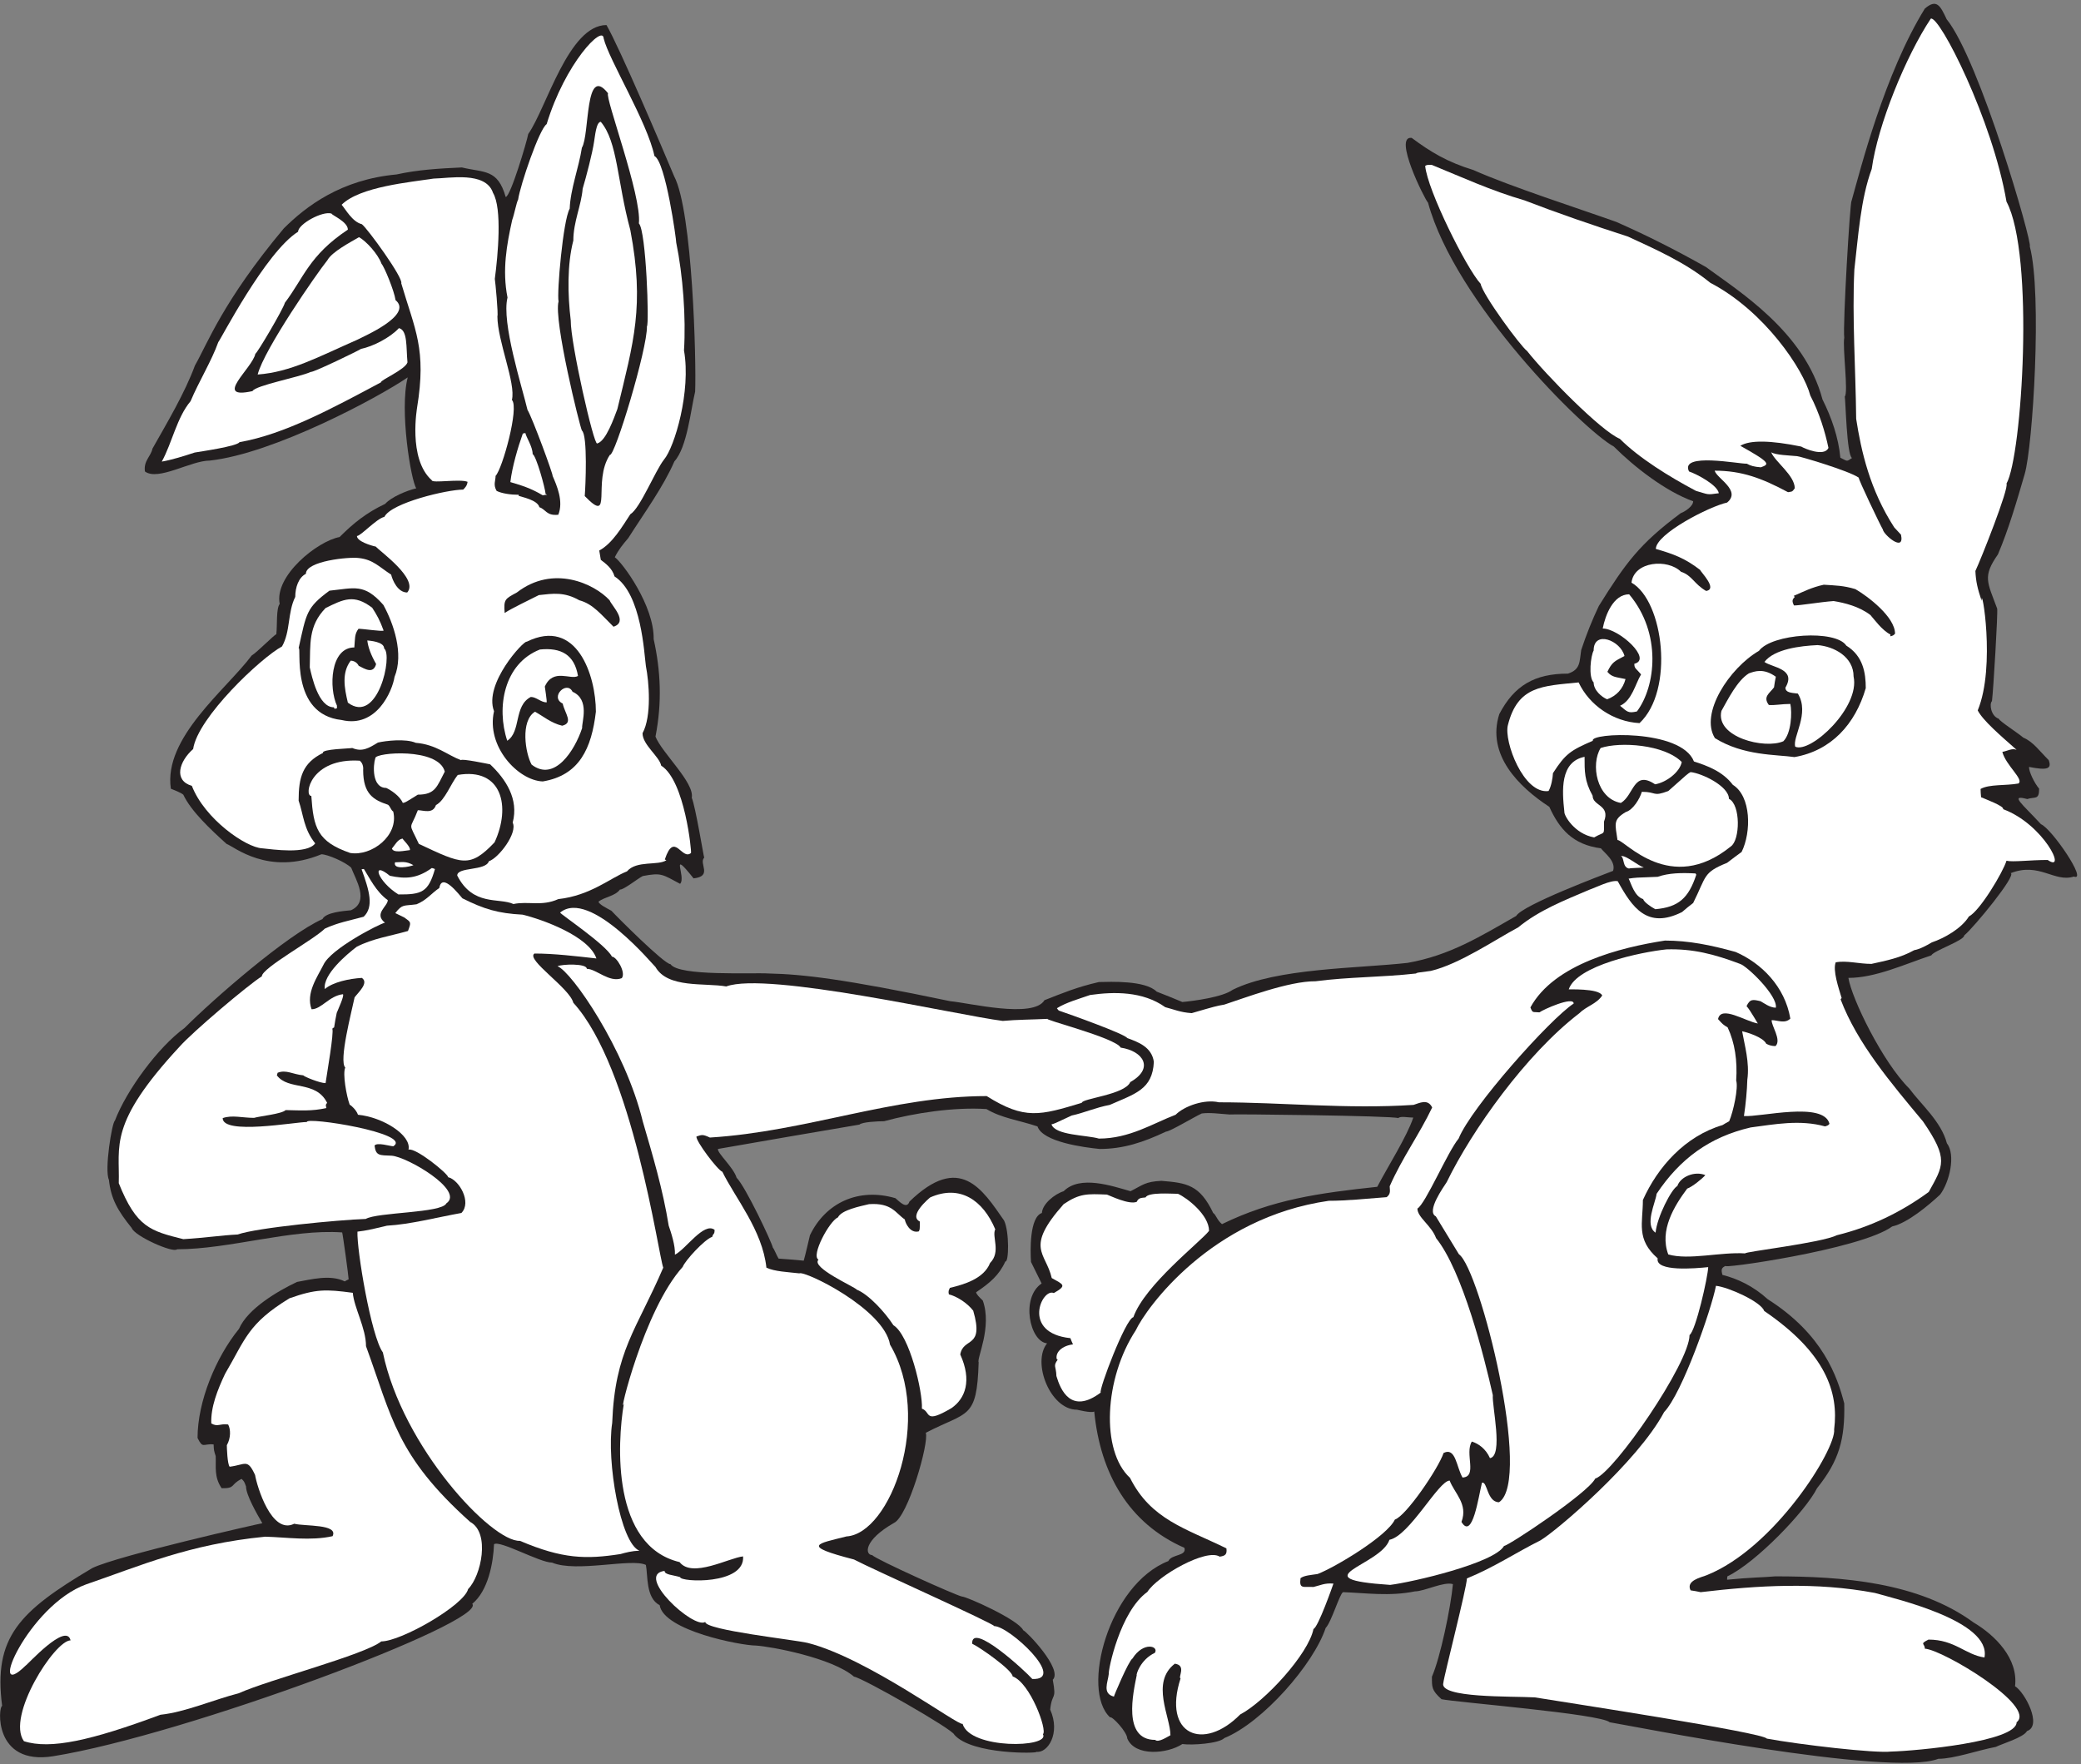 <?xml version="1.0" encoding="UTF-8" standalone="no"?>
<svg
   xmlns:dc="http://purl.org/dc/elements/1.1/"
   xmlns:cc="http://creativecommons.org/ns#"
   xmlns:rdf="http://www.w3.org/1999/02/22-rdf-syntax-ns#"
   xmlns:svg="http://www.w3.org/2000/svg"
   xmlns="http://www.w3.org/2000/svg"
   viewBox="0 0 770.667 653.333"
   height="653.333"
   width="770.667"
   xml:space="preserve"
   id="svg2"
   version="1.1"><rect x="0" y="0" width="770.667" height="653.333" fill="#808080" stroke="none"/><defs
     id="defs6" /><g
     transform="matrix(1.333,0,0,-1.333,0,653.333)"
     id="g10"><g
       transform="scale(0.1)"
       id="g12"><path
         id="path14"
         style="fill:#231f20;fill-opacity:1;fill-rule:nonzero;stroke:none"
         d="m 4472.12,116.797 c -25.73,23.574 -427.49,55.469 -467.28,64.082 -28.08,25.207 -26.64,33.84 -26.64,62.637 22.78,51.113 52.22,191.433 58.32,257.043 -25.2,7.918 -79.2,-20.161 -105.84,-20.161 -69.84,-14.402 -136.8,-4.312 -199.44,-2.156 -9.36,-4.324 -32.4,-83.523 -48.24,-99.363 -33.74,-101.211 -175.3,-262.727 -281.52,-305.996 -15.43,-15.441 -90.43,-20.305 -116.64,-16.566 -41.77,-27.363 -131.46,-35.613 -153.06,15.5 -0.3,17.801 -42.35,62.891 -47.82,58.664 -81.69,75.536 -4.04,369.317 162,434.161 9.07,19.644 51.42,13.027 44.64,36.714 -155.11,68.098 -233.71,206.528 -250.56,378.723 -8.65,-5.039 -46.8,5.039 -48.24,5.039 -73.87,-0.051 -125.63,131.553 -82.8,184.323 -48.28,4.91 -73.81,126.76 -15.12,166.32 -10.08,20.16 -20.16,40.33 -29.52,59.76 -2.16,30.24 -4.32,124.56 30.24,136.08 1.44,25.2 35.28,52.56 60.48,60.48 45.6,45.59 134.74,14.42 185.76,0 33.12,16.56 40.32,26.64 85.68,28.8 70.56,-5.76 106.55,-10.8 144,-89.28 7.92,-5.04 10.8,-20.16 24.48,-30.96 140.56,68.47 268.61,86.24 431.28,103.68 28.93,55.48 82.46,139.38 100.08,192.24 -15.12,0 -35.27,5.04 -41.76,-1.44 -14.07,6.73 -465.89,11.7 -468.72,10.08 -29.52,2.16 -54.72,5.76 -77.04,2.87 -19.44,-8.63 -88.56,-50.39 -99.36,-50.39 -62.64,-29.52 -118.09,-48.24 -184.32,-48.24 -43.92,4.32 -158.4,19.44 -172.8,62.64 -51.84,17.28 -100.08,23.04 -141.84,48.24 -90,5.77 -200.16,-10.8 -284.4,-33.84 -18,0 -61.2,-2.16 -68.4,-9.36 -131.04,-22.32 -262.08,-44.64 -393.12,-67.68 -2.16,-11.52 43.2,-51.12 51.84,-79.92 25.04,-25.04 97.51,-178.84 100.8,-194.4 3.6,-3.6 10.08,-20.88 15.84,-30.24 23.04,-1.44 46.08,-3.6 69.84,-5.76 6.27,21.94 11.46,47.27 17.28,70.56 43.2,90 134.64,133.2 237.6,102.96 10.27,-8.69 31.38,-31.87 38.88,-9.36 139.94,135.66 202.41,34.26 262.8,-52.56 15.04,-31.18 13.43,-117.04 3.6,-113.76 -17.1,-37.96 -42.98,-59.88 -81.36,-85.68 2.16,-7.2 7.92,-12.24 18.72,-23.04 26.43,-74.01 -17.51,-161.38 -11.52,-171.36 -4.89,-160.376 -30.25,-135.278 -146.88,-195.845 9.64,-27.512 -49.47,-233.008 -88.56,-250.555 -84.87,-48.488 -80.57,-88.566 -60.48,-89.281 11.12,-12.281 232.73,-112.097 249.84,-115.203 12.24,0 155.74,-63.652 169.92,-93.594 7.93,-1.836 111.24,-108.371 82.08,-137.519 11.02,-60.598 -1.93,-32.754 -7.2,-82.805 29.56,-66.48 -7.29,-121.551 -38.16,-117.359 7.9,-4.465 -179.56,-8.703 -228.24,47.516 -2.31,14.113 -255.71,158.442 -278.64,161.282 -61.1,52.363 -229.87,83.718 -272.88,86.406 -40.26,0 -255.71,41.008 -267.12,112.312 -38.88,19.446 -32.4,83.528 -38.16,111.606 -39.05,19.519 -193.48,-21.938 -260.64,6.48 -34.29,0 -144.94,62.793 -161.28,51.118 C 1370.38,558.809 1356,481.809 1312.04,445.84 1355.02,396.523 516.273,81.731 147.797,22.48 -19.043,-4.285 -4.688,161.145 5.961,162.156 -18.922,352.813 53.164,424.824 256.52,545.195 c 71.492,34.856 467.867,124.192 472.32,124.563 -15.117,25.926 -45.36,78.484 -45.36,102.246 -5.042,13.68 -5.042,13.68 -12.242,20.879 -32.398,-15.84 -15.84,-26.645 -55.437,-25.918 -21.602,31.68 -15.121,59.754 -16.563,89.273 -5.039,15.84 -5.039,15.84 -5.758,32.407 -29.519,2.878 -29.519,-12.961 -44.64,17.996 0,101.449 50.933,224.309 115.199,303.119 24.106,56.25 108.758,105.6 161.281,130.32 37.438,6.48 92.16,21.6 132.477,1.44 3.605,2.16 7.203,4.32 10.801,5.75 0.203,6.24 -16.563,128.17 -17.996,130.33 -142.34,10.03 -312.914,-46.8 -458.645,-46.8 -10.43,-11.54 -118.008,36.47 -125.996,59.04 -38.883,48.23 -57.602,80.64 -63.363,133.92 -12.957,26.64 8.64,159.85 16.562,164.16 32.184,84.49 119.809,204.17 193.684,257.76 81.902,81.91 285.535,259.07 383.035,302.39 9.359,18.73 57.601,22.33 79.199,24.49 52.562,23.76 12.965,85.68 0.723,118.08 -15.84,15.84 -66.238,37.44 -82.805,37.44 -148.129,-61.16 -243,21.84 -263.519,28.8 -43.914,39.6 -98.637,90.72 -120.239,136.8 -7.843,6.27 -24.008,12.16 -34.558,16.56 -21.063,141.43 153.351,275.03 224.64,370.08 14.868,8.75 61.633,56.79 68.399,59.04 2.883,26.64 -0.715,71.28 9.359,84.24 -15.637,78.2 105.223,174.51 166.32,185.76 38.883,38.88 74.882,67.68 126.722,92.16 16.56,18.72 59.04,36.72 86.4,43.2 -14.63,21.33 -47.16,217.07 -23.76,308.16 -83.08,-56.72 -372.076,-211.58 -550.08,-231.12 -52.559,0 -143.282,-57.6 -180,-30.24 -4.321,29.52 16.558,41.76 20.879,63.36 41.043,72.72 90,154.8 118.082,231.12 34.648,60.32 77.351,178.11 246.957,380.88 61.226,60.82 158.406,135.6 313.202,149.76 58.32,12.96 118.08,16.56 181.44,19.44 62.64,-15.12 99.36,-3.6 121.68,-82.08 13.68,1.44 59.04,154.8 62.64,174.96 50.4,71.41 111.8,302.7 217.36,302.7 36.09,-62.03 155.03,-341.43 188,-420.06 51.36,-97.59 61.87,-516.55 58.32,-598.32 -12.3,-51.09 -22.16,-154.7 -57.6,-193.68 -30.96,-71.28 -82.8,-141.84 -128.16,-213.12 -15.84,-18.72 -26.64,-31.68 -37.44,-53.28 21.24,-14.59 109.72,-135.02 108,-227.52 19.44,-87.84 23.76,-174.96 5.04,-270.72 18.35,-45.89 108.76,-127.82 100.8,-169.92 10.23,-23.62 33.44,-165.76 34.56,-166.32 -15.84,-15.84 24.48,-51.84 -29.52,-57.6 -68.79,86.28 -19.37,3.45 -37.44,-15.12 -48.96,25.92 -51.12,31.68 -103.68,21.6 -12.24,-5.76 -54.72,-39.6 -63.36,-37.44 -13.68,-18.72 -42.48,-20.16 -59.76,-33.84 2.16,-7.92 23.04,-18 36,-25.19 14.1,-15.52 146.7,-148.33 164.16,-148.33 22.92,-34.38 227.45,-22.85 273.6,-25.92 93.75,-2.09 207.42,-14.95 504,-77.04 50.4,-4.32 230.4,-48.96 261.36,2.87 51.84,20.17 88.56,36.01 151.2,50.42 32.4,0.71 128.88,5.03 160.55,-26.65 23.77,-9.36 47.54,-18.71 71.29,-28.8 32.39,2.88 112.32,13.68 139.68,33.84 122.63,60.87 349.41,59.36 486,74.87 117.25,20.46 202.48,73.64 301.68,130.33 18.72,30.96 239.76,113.76 269.28,125.28 8.64,26.64 -23.04,48.96 -33.84,62.64 -77.76,10.08 -115.2,53.28 -143.28,115.2 -84.88,55.5 -175.11,144.79 -138.96,257.76 41.46,79.15 97.88,112.32 190.8,112.32 35.28,11.52 31.68,33.12 36.72,65.52 15.12,45.36 30.24,82.8 48.96,122.4 74.5,119.2 112.42,172.1 227.52,257.76 13.24,4.96 34.56,19.81 34.56,33.12 -76.32,27.35 -163.73,95.33 -220.32,151.92 -84.78,46.11 -441.25,401.61 -516.24,677.52 -9.31,9.31 -97.82,187.05 -45.36,180 53.28,-39.6 98.64,-66.96 171.36,-89.28 102.04,-45.56 293.22,-107.09 396.72,-144 84.96,-37.44 163.43,-77.04 249.12,-125.28 90.05,-66.32 274.56,-180.1 324,-367.92 25.35,-50.7 44.44,-105.61 49.68,-162 20.88,-10.08 16.56,-11.52 32.4,-0.72 -14.86,7.43 -17.88,162.75 -20.16,170.64 10.39,10.39 -6.45,135.38 -1.44,163.44 -4.43,34.13 16.14,378.72 20.16,379.44 24.85,87.98 91.35,352.9 203.76,534.96 32.4,27.36 42.48,9.36 60.49,-29.52 92.16,-114.03 239.01,-623 231.11,-631.44 34.78,-131.41 8.45,-555.88 -14.4,-632.88 -20.99,-71.98 -44.81,-153.99 -74.16,-222.48 -43.2,-61.92 -29.52,-76.32 -2.16,-150.48 2.46,-8.54 -10.6,-228.09 -14.4,-257.04 -7.92,-7.92 -2.88,-41.76 18.72,-48.96 3.6,-7.92 50.4,-37.44 68.4,-52.56 27.37,-11.52 44.64,-36.72 70.56,-62.64 8.65,-23.68 -2.68,-29.04 -54.72,-18.72 -0.72,-12.96 15.12,-45.36 28.08,-60.48 0,-32.4 -11.52,-21.6 -33.12,-28.8 -50.3,13.6 -13.9,-13.24 38.16,-69.84 29.88,-12.08 131.03,-160.58 91.44,-145.44 -54.19,-17.34 -96.1,40.82 -175.68,9.36 18.45,-4.1 -102.96,-151.93 -128.88,-172.81 0,-14.39 -84.96,-42.46 -91.44,-55.44 -75.6,-25.19 -155.52,-62.63 -230.39,-62.63 9.51,-58.53 95.22,-234.19 169.19,-307.44 32.4,-43.92 88.56,-91.44 104.4,-151.92 25.2,-32.4 7.2,-108.01 -18.72,-142.57 -31.68,-29.51 -90.71,-79.19 -133.19,-88.55 -87.75,-64.73 -495.03,-121.39 -460.8,-108.72 -13.69,-5.76 -15.13,-10.08 -10.81,-25.92 41.04,-10.08 85.68,-30.96 126,-67.68 153.74,-97.6 193.11,-214.99 212.4,-289.44 2.02,-99.06 -13.53,-157.869 -75.59,-235.435 C 5016.5,703.711 4877.98,559.57 4799,522.156 c -0.72,-2.879 -0.72,-5.761 -0.72,-9.351 64.79,6.472 102.24,6.472 133.92,9.351 184.51,0 397.56,-15.855 550.8,-128.152 60.4,-35.789 124.57,-100.496 115.2,-177.129 26.94,-16.16 76.76,-110.012 33.12,-124.551 -8.82,-17.656 -70.46,-35.664 -86.4,-43.926 C 5495.25,39.043 5429,15.281 5385.08,15.281 5250.44,-36.609 4524.21,108.586 4472.12,116.797 v 0" /><path
         id="path16"
         style="fill:#ffffff;fill-opacity:1;fill-rule:nonzero;stroke:none"
         d="m 5254.04,35.438 c -44.83,-5.211 -252.93,18.977 -345.6,36 -8.25,16.512 -559.18,100.535 -644.4,114.481 -64.8,3.723 -267.36,-2.512 -254.16,40.32 1.81,19.075 64.87,263.617 65.52,290.157 74.77,30.468 135.14,71.171 204.48,105.839 44.15,26.106 269.91,217.934 343.44,356.411 49.99,51.405 131.17,284.365 144,350.635 33.68,-3.36 125.39,-44.26 133.92,-69.84 171.58,-117.01 207.42,-226.34 194.4,-329.042 6.1,-53.796 -165.34,-330.23 -354.96,-405.359 -14.4,-5.762 -57.61,-14.394 -43.92,-41.758 9.37,-1.445 18.72,-2.883 28.08,-5.039 159.12,18.723 320.41,28.801 483.84,-2.156 57.3,-16.516 324.31,-77.949 304.56,-179.289 -52.97,7.566 -82.2,49.687 -155.53,49.687 -25.78,-12.89 -10.07,-10.39 -10.07,-25.207 49.96,-3.047 312.07,-159.968 254.88,-204.48 0,-53.859 -277.92,-79.5 -348.48,-81.359 v 0" /><path
         id="path18"
         style="fill:#ffffff;fill-opacity:1;fill-rule:nonzero;stroke:none"
         d="M 66.441,64.238 C 16.895,132.988 151.992,344.316 196.039,344.316 183.965,396.688 73.391,273.523 71.481,274.48 -40.359,164.797 78.691,441.75 239.238,499.844 c 149.27,51.015 284.805,111.672 497.52,132.48 58.32,-1.445 126.722,-12.246 187.203,1.438 17.117,34.246 -76.988,27.008 -106.559,34.558 -63.363,-31.679 -103.679,105.118 -108.718,135.364 -21.465,46.504 -26.25,28.574 -70.563,23.035 -6.48,6.484 -7.922,53.281 -7.922,59.765 11.52,20.157 10.801,44.641 3.602,57.598 -24.985,2.883 -28.348,-7.664 -46.797,2.883 -1.777,45.586 17.387,93.365 38.156,137.515 56.539,96.04 62.832,139.26 179.278,210.24 74.003,26 100.585,25.14 175.683,15.12 3.602,-41.77 36.719,-97.91 36.719,-148.32 72.24,-197.672 84.04,-304.02 289.44,-488.161 56.24,-30.285 30.5,-150.214 -5.76,-186.484 -11.32,-45.293 -186.2,-145.437 -241.2,-145.437 -46.55,-37.305 -311.3,-106.047 -396,-143.997 C 591.316,178.723 514.281,144.883 445.879,137.676 254.07,66.406 140.23,40.535 66.441,64.238 v 0" /><path
         id="path20"
         style="fill:#ffffff;fill-opacity:1;fill-rule:nonzero;stroke:none"
         d="m 2674.28,112.48 c -10.34,-7.312 -263.8,182.317 -429.84,224.637 -34.78,8.696 -285.12,35.656 -285.12,58.321 -32.95,-20.75 -196.83,131.691 -113.04,141.835 0,-10.933 23.75,-11.16 43.2,-17.273 0,-14.141 181.01,-22.324 174.96,57.598 -38.81,-3.875 -141.76,-61.297 -176.4,-15.84 -188.53,44.941 -173.65,328.613 -154.8,440.642 -16.65,-46.013 54.4,258.76 163.44,379.44 6.48,17.28 60.48,76.32 82.08,83.52 2.81,11.25 6.48,4.93 6.48,19.44 -29.67,22.6 -79.81,-53.95 -110.16,-69.12 1.44,25.2 -10.8,61.92 -17.28,80.64 -16.21,100.87 -44.57,195.4 -72,289.44 -48.91,201.46 -197.74,416.32 -236.88,431.28 12.3,5.92 81.36,8.36 81.36,-7.2 25.92,0 62.64,-39.59 97.2,-25.92 12.22,15.88 -14.51,59.76 -27.36,59.76 -16.74,33.47 -144,118.54 -144,122.41 83.19,68.26 263.52,-151.93 264.96,-151.21 34.24,-59.94 136.88,-43.43 196.56,-54 113.49,42.34 643.97,-80.23 768.24,-95.76 38.16,3.6 81.36,3.6 126,5.76 -24.46,0.78 187.88,-52.59 201.6,-79.92 62.65,-9.36 94.32,-57.6 26.64,-95.76 -15.12,-35.2 -134.64,-45.48 -134.64,-57.6 -115.95,-34.96 -158.51,-47.74 -264.24,18.72 -261.2,0 -500.86,-98.54 -768.96,-115.19 -20.16,9.35 -22.32,7.91 -37.44,2.87 -2.1,-12.61 59.01,-93.59 72,-97.91 35.64,-72.79 111.33,-162.44 122.4,-266.41 22.32,-10.8 60.48,-12.24 91.44,-15.84 14.44,8.5 235.64,-98.66 252,-198 120.29,-204.348 1.55,-525.039 -120.96,-532.805 -81.04,-20.633 -129.11,-25.359 20.88,-64.082 47.34,-25.242 389.52,-178.277 389.52,-185.035 41.85,0 203.36,-150.918 105.84,-146.875 -18.49,21.25 -170.06,160.957 -167.04,97.918 21.44,-9.746 112.32,-73.731 112.32,-90.723 48.66,-17.383 97.28,-150.222 84.24,-160.554 21.55,-38.07 -202.34,-42.832 -223.2,28.796 v 0" /><path
         id="path22"
         style="fill:#ffffff;fill-opacity:1;fill-rule:nonzero;stroke:none"
         d="m 3209.24,67.844 c -91.21,0 -60.86,131.289 -51.13,180 -2.28,-0.227 9.16,42.383 50.41,61.914 11.69,18.687 -31.84,32.273 -62.26,-15.84 -10.94,-6.73 -52.94,-106.555 -51.5,-105.844 -33.14,8.403 -16.78,39.731 -14.4,62.649 -1.9,10.703 31.05,173.379 107.28,228.23 28.73,45.141 164.44,121.801 200.88,97.922 15.84,2.168 20.88,6.484 18.71,23.047 -113.07,55.332 -209.85,79.891 -267.83,195.84 -81.71,75.254 -71.63,276.168 15.85,409.678 29.32,62.67 209.3,313.15 536.39,360 49.68,0 104.4,5.76 160.56,10.08 12.96,9.36 8.64,20.16 8.64,30.24 35.08,79.73 81.6,142.6 118.08,218.88 -12.24,25.2 -35.28,12.24 -51.84,7.2 -184.31,-12.24 -364.31,7.2 -540.72,7.2 -39.6,9.36 -95.76,-10.08 -120.23,-34.56 -63.22,-24.08 -127.98,-66.24 -213.13,-66.24 -33.84,10.08 -121.68,8.64 -131.76,39.6 7.2,1.44 7.2,1.44 56.16,24.48 33.84,7.2 66.96,22.32 105.84,29.52 69.83,30.96 118.8,42.48 122.4,119.52 -5.76,41.77 -44.64,55.44 -74.16,66.24 -5.04,10.8 -162,66.96 -190.09,76.32 -2.15,2.17 -3.59,4.32 -5.03,6.48 25.2,15.84 61.2,25.92 92.16,36.72 66.24,9.36 146.16,10.8 208.8,-33.84 23.04,-5.76 41.04,-14.4 73.44,-16.56 66.95,19.44 66.95,19.44 90.72,23.76 54.09,17.51 178.92,65.47 253.44,64.8 92.88,12.24 182.88,10.81 279.36,21.6 1.44,2.16 1.44,2.16 41.04,7.2 80.31,19.25 179.68,87.5 242.64,120.96 57.6,47.52 129.6,75.6 197.29,104.4 17.27,5.76 60.47,28.08 79.19,23.76 40.32,-73.44 82.08,-133.92 178.56,-85.68 10.07,8.64 20.16,17.28 30.96,25.19 37.43,74.89 26.64,84.25 94.32,111.61 12.96,10.08 26.64,20.16 40.33,30.24 27.35,55.44 26.64,154.8 -24.49,186.48 -28.08,37.44 -72,53.28 -107.99,64.8 -35.29,91.44 -291.61,79.92 -280.81,57.6 -61.68,-26.76 -76.13,-35.94 -110.88,-90 -0.72,-12.96 -4.32,-36 -12.24,-49.68 -69.49,-9.46 -124.45,138.13 -113.04,182.88 27.36,109.44 95.76,108.72 196.56,118.8 30.01,-63.78 96.45,-109.16 169.2,-113.04 97.1,90.68 67.53,338.99 -22.32,390.24 7.2,59.76 100.8,66.96 137.52,30.24 30.97,-10.08 36.72,-34.56 69.84,-53.28 33.11,5.04 -15.12,52.56 -16.56,58.32 -41.72,32.24 -74.01,44.29 -123.12,58.32 0,41.82 148.54,118.13 198,128.88 40.33,33.48 -29.24,67.27 -34.56,88.56 75.6,0 131.04,-20.88 203.76,-59.76 12.88,2.14 11.13,0.69 18.72,10.8 0,36 -54.72,73.44 -65.52,100.08 12.96,-7.92 50.39,-8.64 72,-10.8 5.56,0.27 144.68,-40.66 171.36,-59.76 -1.81,-3.62 60.45,-133.42 66.96,-144 1.3,-13.76 61.3,-65.92 50.39,-14.4 -6.47,7.2 -12.95,13.68 -18.71,20.16 -67.89,104.55 -91.99,212.36 -105.84,301.68 -1.44,139.68 -11.52,280.08 -5.04,414.72 10.8,92.16 17.28,195.84 48.24,279.36 16.7,122.45 95.12,314.13 164.12,417.64 24.29,9.21 171.68,-282.16 210.28,-508.36 78.58,-146.84 43.46,-706.68 0,-783.36 7.56,-12.46 -71.17,-210.71 -86.4,-242.64 1.44,-29.52 5.76,-48.24 17.28,-82.8 -1.27,50.64 40.19,-181.22 -10.8,-304.56 14.43,-28.05 62.58,-69.36 108,-109.44 -13.13,5.26 -25.14,-3.35 -39.6,-5.76 9.81,-37.78 61.01,-76.61 44.64,-87.84 -36,-6.48 -80.63,-1.44 -105.12,-15.12 0,-7.2 0.72,-15.12 1.44,-23.04 10.06,-4.5 65.34,-24.84 61.2,-33.12 112.6,-41.73 179.11,-178.92 123.84,-141.12 -49.12,-0.01 -96.86,-6.38 -114.48,-2.16 -9.45,-31.51 -74.02,-139.61 -104.4,-154.8 -20.16,-33.12 -68.4,-60.48 -102.96,-72 -12.96,-7.92 -34.56,-19.44 -48.95,-21.6 -38.17,-21.6 -79.93,-29.52 -118.81,-38.16 -35.28,0 -69.12,10.09 -99.36,4.32 -8.64,-22.32 7.92,-70.57 16.56,-99.36 -1.44,-0.71 -2.16,-2.16 -2.88,-3.6 46.08,-121.68 138.96,-231.12 228.96,-339.12 72.1,-104.86 56.38,-122.38 15.84,-195.84 -77.76,-56.88 -162,-97.21 -255.6,-120.24 -42.83,-21.41 -259.98,-46.11 -254.16,-50.4 -69.12,4.33 -156.24,-19.44 -213.84,-2.89 -25.2,66.97 16.55,134.65 52.56,182.89 13.25,4.41 41.62,27.18 50.4,37.44 -29.52,12.24 -69.12,-4.32 -77.76,-30.24 -16.09,-8.05 -56.43,-85.84 -60.48,-129.6 -31.68,20.89 0,83.52 2.88,108 64.79,97.2 146.88,157.68 261.36,184.32 66.24,8.64 136.8,22.32 206.64,2.88 8.64,2.88 8.64,2.88 12.24,7.2 -15.84,63.36 -192.24,17.99 -237.6,21.6 5.04,33.12 8.64,72 9.36,100.8 6.85,47.66 -7.86,96.96 -14.4,134.64 14.4,-2.88 58.32,-16.56 66.96,-34.56 5.77,-2.88 12.24,-6.48 25.92,-6.48 17.28,17.28 -12.24,56.88 -10.8,71.99 16.56,0 36.72,-10.79 51.84,4.33 -15.12,89.28 -80.64,154.08 -151.92,185.04 -69.84,19.45 -131.04,31.68 -196.56,31.68 -122.95,-19.02 -307.63,-64.89 -373.68,-185.76 6.68,-16.72 6.01,-11.76 25.2,-13.68 8.88,7.18 95.04,45.98 95.04,24.48 -65.67,-42.88 -284.31,-287.72 -319.68,-375.12 -30.43,-36.51 -92.15,-181.85 -114.48,-194.4 0,-24.48 38.88,-46.8 51.84,-82.08 73.5,-91.38 133.92,-330.07 157.68,-436.32 -2.68,-29.749 29.79,-168.538 -7.92,-174.96 -11.52,25.915 -31.68,40.321 -50.4,46.083 -20.52,-32.84 16.85,-97.864 -25.92,-99.903 -17.28,30.242 -18.72,84.778 -52.56,68.223 -14.31,-42.93 -103.88,-174.551 -135.35,-185.039 -21.46,-45.977 -165.9,-132.489 -214.57,-151.199 -18,-2.883 -36.72,-3.606 -47.52,-11.528 -4.16,-31.304 7.28,-22.887 36,-24.48 18.72,4.328 30.96,11.523 55.44,9.367 -1.44,-4.328 -42.48,-121.684 -55.44,-126.008 C 3635.14,305.93 3513.55,173.953 3445.4,138.398 3343.07,34.602 3229.2,81.824 3279.8,238.477 c -7.5,3.75 17.01,36.347 -15.84,41.043 -67.96,-52.286 -12.24,-147.684 -12.24,-198.719 -7.58,-3.789 -33.77,-21.668 -42.48,-12.957 v 0" /><path
         id="path24"
         style="fill:#ffffff;fill-opacity:1;fill-rule:nonzero;stroke:none"
         d="m 3862.27,498.398 c -253.09,16.934 -25.54,53.645 -2.15,125.286 55.97,11.152 136.67,164.5 167.34,164.5 13.67,-35.696 51.61,-65.02 32.82,-114.825 30.66,-51.308 47.35,70.391 56.88,108.719 15.11,5.766 13.68,-54.004 47.52,-54.004 93.16,61.235 -53.13,648.256 -111.61,689.046 -21.59,35.28 -43.19,70.56 -64.07,105.11 -27.36,13.69 21.6,81.38 30.24,95.04 70.32,144.64 220.55,355.69 367.92,468.73 20.16,20.16 48.24,25.93 64.08,49.68 -8.47,20.88 -97.3,16.29 -92.88,17.28 22.42,66.45 200.68,103.52 271.44,110.88 73.2,2.21 132.69,-13.16 204.48,-40.32 19.81,-6.16 104.95,-88.51 99.36,-121.68 -17.28,0 -35.28,14.4 -42.48,18 -20.67,4.86 -29.3,7.07 -38.89,-13.68 11.02,-11.8 33.13,-52.55 31.69,-48.24 -34.56,5.76 -102.96,51.84 -110.89,12.24 13.69,-15.12 13.69,-15.12 26.65,-23.04 20.16,-43.2 27.36,-92.16 23.76,-147.6 6.48,-20.16 -7.92,-86.39 -19.44,-113.04 -6.48,-3.6 -12.95,-7.2 -18.72,-10.8 -103.68,-30.78 -179.68,-115.8 -221.04,-208.08 0,-63.96 -19.6,-109.08 41.04,-162 -7.21,-38.16 105.12,-28.08 140.4,-24.47 -0.76,-27 -34.7,-177.22 -51.84,-188.65 0,-77.44 -209.41,-382.031 -262.08,-398.875 -19.94,-39.894 -239.05,-185.414 -253.44,-187.21 -27.23,-47.645 -254.85,-100.497 -316.09,-107.997 v 0" /><path
         id="path26"
         style="fill:#ffffff;fill-opacity:1;fill-rule:nonzero;stroke:none"
         d="m 1444.52,620.801 c -78.16,-3.711 -326.17,260.195 -380.88,523.439 -32.66,45.02 -72.734,285.68 -70.558,335.52 27.358,3.6 27.358,3.6 82.078,16.56 64.8,3.6 138.24,23.04 206.64,35.28 29.55,29.55 -6.2,92.18 -36.72,99.36 0,9.45 -90.59,83.07 -110.2,76.54 8.94,40.25 -71.98,90.61 -140.36,96.98 -4.321,12.96 -18.719,25.92 -23.04,28.08 -8.636,23.04 -20.164,86.4 -12.242,102.96 -18.453,18.46 18.028,156.53 25.922,195.12 10.801,14.4 40.32,40.32 20.16,54 -35.281,-2.16 -79.922,-11.51 -102.961,-30.96 -5.757,40.35 61.133,96.46 88.559,117.36 44.642,23.04 92.162,29.52 142.562,43.92 9.36,25.2 8.64,23.76 -10.08,37.44 -8.64,4.32 -17.28,8.64 -25.2,12.24 20.16,25.92 23.04,19.44 59.04,24.48 28.08,11.52 41.04,30.24 63.36,45.36 7.2,44.64 55.44,-19.44 64.08,-28.8 60.33,-30.16 98.87,-41.77 167.04,-45.36 55.68,-13.37 184.68,-60.12 205.2,-121.68 -58.32,6.48 -117.36,13.68 -172.08,13.68 -25,-16.66 97.71,-95.63 108,-136.8 164.8,-180.79 236.54,-701.88 249.84,-735.84 -74.09,-172.56 -134.31,-230.87 -141.84,-431.282 -16.39,-106.418 22.95,-334.433 75.6,-354.96 -20.88,-0.711 -37.44,-5.04 -52.56,-9.356 -95.47,-14.812 -160.97,-13.816 -279.36,36.719 v 0" /><path
         id="path28"
         style="fill:#ffffff;fill-opacity:1;fill-rule:nonzero;stroke:none"
         d="m 2561.24,988 c 2.83,46.17 -34.57,204.68 -79.2,231.84 -23.76,36.72 -69.12,85.68 -101.52,98.64 -6.08,8.11 -128.52,61.56 -106.56,83.52 -21.6,10.8 30.24,107.28 54,117.36 10.08,20.89 62.64,30.96 86.4,36.73 63.53,4.36 73.91,-25.26 99.36,-42.48 1.44,-10.09 15.12,-39.61 38.88,-33.13 2.88,5.04 2.88,5.04 2.88,27.36 -32.4,15.84 25.2,64.09 28.8,66.96 82.8,36.72 146.88,-7.92 180.72,-88.56 -10.08,-20.15 16.56,-62.63 -14.4,-93.6 -17.28,-43.92 -72.72,-59.76 -111.6,-69.12 -2.88,-6.48 -5.04,-8.64 -2.88,-18 20.88,-5.04 50.4,-23.04 67.68,-45.36 31.09,-106.76 -27.61,-72.34 -36,-121.68 32.76,-72.06 14.36,-122.3 -24.48,-149.039 -77.24,-45.574 -56.09,-10.449 -82.08,-1.441 v 0" /><path
         id="path30"
         style="fill:#ffffff;fill-opacity:1;fill-rule:nonzero;stroke:none"
         d="m 2934.92,1078.72 c -0.72,28.08 -10.08,26.64 3.6,45.36 -1.44,0.72 -2.16,1.44 -2.88,2.16 -3.48,19.12 15.54,36.59 45.36,40.32 -2.89,5.76 -5.04,11.51 -7.2,17.28 -137.1,14.45 -78.6,140.42 -46.09,125.28 38.17,21.6 25.93,23.76 -5.75,41.76 -16.36,71.9 -76.11,82.15 33.12,205.21 44.64,30.23 65.52,28.79 120.24,26.62 10.08,-3.59 61.2,-28.79 82.79,-20.15 5.05,11.52 12.25,10.8 24.49,12.24 7.2,15.12 70.56,10.08 90,10.08 25.92,-11.52 86.4,-59.04 86.4,-102.95 -23.65,-30.62 -178.28,-149.88 -210.24,-239.77 -21.77,-4.35 -97.01,-203.22 -90.72,-209.52 -82.64,-61.995 -111.86,7.79 -123.12,46.08 v 0" /><path
         id="path32"
         style="fill:#ffffff;fill-opacity:1;fill-rule:nonzero;stroke:none"
         d="m 509.238,1458.88 c -91.074,22.77 -130.105,32.58 -179.277,155.52 3.125,103.85 -29.984,164.46 168.477,378.73 36.187,41.21 191.535,172.52 228.964,195.83 0,23.04 144,101.52 174.957,132.48 35.282,16.56 68.403,22.32 108.001,33.12 28.84,27.78 15.93,71.92 -5.76,131.76 2.16,0.72 4.32,0.72 6.48,0.72 15.12,-23.76 33.84,-63.36 66.24,-86.4 0,-17.28 -39.6,-37.44 -7.92,-62.64 -16.36,-3.81 -149.943,-72.21 -170.638,-116.64 -17.282,-34.56 -49.68,-79.2 -33.121,-123.84 27.355,0 48.961,37.44 87.117,41.76 4.32,-4.32 -13.676,-42.48 -17.278,-51.84 -2.882,-12.96 -5.042,-26.64 -7.199,-40.32 -2.164,-0.73 -3.601,-2.16 -5.039,-3.6 5.039,-10.81 -15.121,-125.28 -18.722,-151.2 -15.836,0 -59.758,18 -61.922,21.6 -29.516,2.88 -47.52,16.56 -71.282,7.21 -0.714,-2.17 -1.437,-4.33 -2.156,-7.21 32.399,-43.2 107.996,-12.96 139.68,-76.32 -4.32,-6.47 -4.32,-3.6 -2.16,-14.4 -39.602,-9.36 -74.16,-6.48 -113.043,-5.76 -10.793,-10.8 -70.555,-16.56 -87.836,-21.6 -32.403,0 -61.199,8.64 -87.117,-0.72 0,-47.52 200.879,-10.8 233.996,-10.8 -4.735,15.65 295.13,-31.33 240.18,-67.38 -8.64,0 -45.58,11.88 -52.26,1.86 3.6,-28.8 13.68,-26.64 47.52,-28.08 42.95,-2.92 203.86,-96.99 151.92,-132.48 -12.74,-27.08 -191.51,-24.21 -223.92,-43.2 -74.6,-2.52 -302.85,-24.22 -355.682,-43.2 -44.637,-2.16 -90.715,-9.36 -151.2,-12.96 v 0" /><path
         id="path34"
         style="fill:#ffffff;fill-opacity:1;fill-rule:nonzero;stroke:none"
         d="m 4598.84,2375.44 c -13.68,7.2 -31.68,20.16 -33.84,28.08 -24.48,7.92 -33.12,43.2 -40.32,56.88 19.44,2.88 19.44,2.88 80.64,5.04 30.96,10.8 66.24,11.52 105.12,9.36 0.72,-0.72 1.44,-2.16 2.16,-3.6 -21.6,-65.52 -49.68,-90 -113.76,-95.76 v 0" /><path
         id="path36"
         style="fill:#ffffff;fill-opacity:1;fill-rule:nonzero;stroke:none"
         d="m 1426.52,2389.84 c -40.29,18.48 -112.32,-7.09 -156.24,79.2 0,24.48 79.2,12.24 87.84,39.6 27.75,9.25 80.42,78.91 66.24,107.28 17.44,65.73 -19.45,121.08 -62.64,162 -5.47,1.11 -80.64,16.81 -80.64,11.52 -37.71,13.84 -69.36,43.64 -126,48.24 -28.08,12.24 -83.52,5.76 -105.12,0.72 -25.92,-15.84 -43.92,-26.64 -71.276,-15.12 -5.047,-1.44 -86.403,-2.88 -81.364,-13.68 -56.882,-28.08 -67.679,-67.68 -67.679,-132.48 13.679,-39.6 13.679,-78.48 46.078,-118.8 -23.039,-30.96 -118.078,-16.56 -147.598,-13.68 -44.742,2.27 -159.238,81.03 -195.125,173.52 -51.137,14.89 -35.625,67.64 3.606,102.24 12.476,87.33 187.093,252.47 246.957,285.12 23.761,41.76 15.125,94.32 36.718,137.52 0,26.64 9.364,54 29.524,64.08 0,36 120.238,47.52 146.879,43.92 40.35,-4.3 56.19,-24.45 90,-46.08 3.6,-15.12 18,-49.68 44.64,-49.68 33.12,37.44 -76.32,114.48 -87.12,127.44 -14.3,3.07 -52.559,14.82 -52.559,29.52 10.799,0 53.279,47.52 76.319,53.28 19.44,38.88 174.24,75.6 218.88,75.6 7.2,7.2 10.8,11.52 12.24,21.6 -20.68,8.8 -99.36,-4.65 -99.36,4.32 -67.63,59.61 -40.08,205.15 -41.04,201.6 26.82,163.19 -5.85,216.16 -43.92,345.6 6.59,13.97 -93.5,152.08 -109.44,164.16 -26.636,6.48 -45.359,41.76 -56.16,54 50.403,50.4 190.8,62.64 255.6,72.72 43.2,0.72 144.72,20.88 164.88,-39.6 25.92,-43.2 13.68,-174.24 5.04,-239.04 1.44,-7.2 10.08,-100.08 7.2,-103.68 0,-68.8 51.87,-186.37 40.32,-232.56 20.88,-20.88 -26.64,-192.24 -45.36,-210.96 0,-13.68 -7.2,-24.48 2.88,-41.76 14.4,-7.2 38.88,-10.8 61.92,-10.8 -0.72,-0.72 -0.72,-1.44 -0.72,-2.88 9.36,-3.6 52.56,-11.52 57.6,-31.68 18,-5.76 19.44,-24.48 52.56,-20.88 15.12,37.44 -4.32,81.36 -15.84,108 2.19,2.18 -55.53,159.74 -69.84,183.6 -15.17,64.28 -72.71,242.65 -55.44,311.76 -15.12,76.32 -2.16,146.88 12.96,215.28 6.48,18 11.52,47.52 16.56,56.88 5.76,40.32 59.04,196.56 79.2,209.52 51.61,169.76 156.56,277.25 158.4,238.32 14.15,-59.03 121.46,-232.71 141.12,-326.88 31.24,-15.62 61.2,-235.41 60.48,-240.48 18.78,-91.22 27.29,-208.48 21.6,-299.52 20.01,-113.1 -26.1,-268.45 -55.44,-303.12 -25.25,-32.27 -66.45,-135.83 -93.6,-151.92 -22.32,-33.84 -49.68,-81.36 -86.4,-100.8 1.44,-8.64 2.88,-17.28 4.32,-25.92 12.96,-10.08 31.68,-23.04 38.16,-46.08 75.36,-48.44 82.2,-214.89 87.12,-249.12 8.64,-43.92 16.56,-138.96 -9.36,-186.48 0,-32.27 46.72,-64.39 51.84,-90 66.13,-41.68 84.97,-241.51 82.8,-242.64 -25.85,-22.16 -46.01,62.14 -72.72,-18 1.44,-0.72 2.88,-1.44 4.32,-2.16 -22.77,-15.76 -82.9,0.32 -109.44,-30.96 -44.99,-17.49 -101.31,-67.26 -190.8,-77.04 -46.08,-20.88 -84.24,-5.04 -124.56,-13.68 v 0" /><path
         id="path38"
         style="fill:#ffffff;fill-opacity:1;fill-rule:nonzero;stroke:none"
         d="m 1106.84,2416.48 c -57.09,35.31 -77.75,96 -23.76,51.84 43.92,-9.36 75.6,-7.92 116.64,21.6 2.88,-0.72 5.76,-1.44 8.64,-2.88 -18.24,-63.93 -36.05,-71.13 -101.52,-70.56 v 0" /><path
         id="path40"
         style="fill:#ffffff;fill-opacity:1;fill-rule:nonzero;stroke:none"
         d="m 1097.48,2505.76 c 18.72,0 29.52,4.32 51.12,-7.92 -9.18,-4.21 -57.65,-14.3 -51.12,7.92 v 0" /><path
         id="path42"
         style="fill:#ffffff;fill-opacity:1;fill-rule:nonzero;stroke:none"
         d="m 4525.63,2488.48 c -18.73,3.6 -12.21,29.68 -22.29,34.72 14.41,2.16 46.24,-26.08 63.52,-31.84 -2.88,-0.72 -38.36,-1.44 -41.23,-2.88 v 0" /><path
         id="path44"
         style="fill:#ffffff;fill-opacity:1;fill-rule:nonzero;stroke:none"
         d="m 4493.72,2567.68 c -6.49,45.36 -12.96,56.16 23.04,77.76 20.17,5.76 38.88,36.72 44.63,56.16 42.3,0 29.09,-14.47 73.45,2.16 54,48.24 54,48.24 61.92,52.56 31.51,-3.09 106.56,-39.16 106.56,-74.16 32.94,-16.09 31.33,-114.96 5.04,-132.48 -168.39,-136.45 -294.27,18 -314.64,18 v 0" /><path
         id="path46"
         style="fill:#ffffff;fill-opacity:1;fill-rule:nonzero;stroke:none"
         d="m 1163.72,2556.88 c -30.33,64.92 -25.12,34.85 -2.88,93.6 15.5,0 41.79,-11.45 50.4,14.4 24.48,12.24 41.76,60.48 60.48,83.52 122.39,21.42 148.57,-87.46 102.24,-187.2 -68.99,-72.45 -90.16,-60.71 -210.24,-4.32 v 0" /><path
         id="path48"
         style="fill:#ffffff;fill-opacity:1;fill-rule:nonzero;stroke:none"
         d="m 972.922,2531.68 c -91.149,31.46 -101.988,69.88 -108,158.4 -21.602,0 -2.934,106.51 134.641,97.92 10.887,-8.82 9.617,-23.11 9.357,-25.92 0,-67.39 29.3,-83.21 69.12,-96.48 6.51,-5.04 7.94,-15.12 14.4,-18.72 16.36,-66.93 -60.15,-125.02 -119.518,-115.2 v 0" /><path
         id="path50"
         style="fill:#ffffff;fill-opacity:1;fill-rule:nonzero;stroke:none"
         d="m 1088.84,2543.92 c 8.64,10.08 15.88,25.62 29.56,27.78 0,-2.16 23.84,-24.18 20.24,-32.1 -13.41,-1.03 -45.26,-9.3 -49.8,4.32 v 0" /><path
         id="path52"
         style="fill:#ffffff;fill-opacity:1;fill-rule:nonzero;stroke:none"
         d="m 4428.92,2574.88 c -55.28,9.96 -84.17,61.6 -82.79,71.28 -6.49,59.04 -12.25,138.96 56.14,152.64 0,-39.6 -0.71,-66.96 22.33,-108 0,-29.09 49.88,-25.05 31.68,-72 0,-41.03 3.39,-25.99 -27.36,-43.92 v 0" /><path
         id="path54"
         style="fill:#ffffff;fill-opacity:1;fill-rule:nonzero;stroke:none"
         d="m 1119.08,2670.64 c -8.64,20.16 -33.84,36 -46.08,41.76 -40.32,0 -36.72,63.36 -30.24,82.8 -0.67,15.76 175.28,30.28 192.96,-37.44 -21.6,-41.04 -25.92,-64.08 -74.88,-64.08 -34.56,-21.6 -34.56,-21.6 -41.76,-23.04 v 0" /><path
         id="path56"
         style="fill:#ffffff;fill-opacity:1;fill-rule:nonzero;stroke:none"
         d="m 4503.07,2670.64 c -67.67,12.24 -84.23,107.28 -56.14,152.64 53.99,18 176.39,10.08 225.34,-38.88 -5.75,-29.52 -45.34,-57.6 -74.16,-61.92 -60.47,40.32 -58.31,-30.24 -95.04,-51.84 v 0" /><path
         id="path58"
         style="fill:#231f20;fill-opacity:1;fill-rule:nonzero;stroke:none"
         d="m 1507.88,2730.4 c -69.15,2.74 -157.69,97.8 -135.36,195.12 -29.46,76.69 83.79,197.5 90.72,192.96 139.53,68.83 192.24,-94.34 192.24,-194.4 -11.96,-101.72 -45.7,-176.7 -147.6,-193.68 v 0" /><path
         id="path60"
         style="fill:#ffffff;fill-opacity:1;fill-rule:nonzero;stroke:none"
         d="m 1476.92,2777.2 c -17.53,31.56 -31.68,121.48 9.36,146.88 21.6,-11.52 44.64,-31.68 75.6,-38.88 31.95,7.87 7.81,33.21 1.4,61.58 -36.72,18 11.56,65.14 27.4,32.74 48.96,-21.82 25.2,-84.38 26.64,-100.8 -20.49,-62.36 -76.99,-150.84 -140.4,-101.52 v 0" /><path
         id="path62"
         style="fill:#231f20;fill-opacity:1;fill-rule:nonzero;stroke:none"
         d="m 4985.48,2798.08 c -51.67,7.42 -141.55,3.29 -221.04,52.56 -42.72,68.36 39.85,194.65 122.4,242.64 35.12,47.63 213.3,59.5 242.64,14.4 46.53,-28.77 54,-75.39 54,-118.08 -29.02,-99.96 -95.77,-173.74 -198,-191.52 v 0" /><path
         id="path64"
         style="fill:#ffffff;fill-opacity:1;fill-rule:nonzero;stroke:none"
         d="m 4987.64,2826.88 c -8.69,26.58 41.17,91.9 7.2,147.6 -19.44,2.16 -34.55,2.88 -34.55,16.56 30.95,52.56 -36.01,55.44 -58.33,71.28 27.36,36 100.08,44.64 147.6,46.8 45.23,-3.48 100.08,-32.13 100.08,-87.12 18.75,-86.12 -119.39,-214.25 -162,-195.12 v 0" /><path
         id="path66"
         style="fill:#ffffff;fill-opacity:1;fill-rule:nonzero;stroke:none"
         d="m 4782.44,2926.24 c 18.72,33.12 43.92,84.24 76.32,104.4 15.77,5.43 40.2,15.53 74.88,-9.36 -2.16,-9.36 -3.6,-19.44 -5.03,-29.52 -12.25,-16.56 -31.68,-25.92 -14.41,-48.96 17.28,-1.44 35.28,2.88 59.76,2.88 5.04,-23.04 2.88,-81.36 -19.44,-103.68 -51.97,-22.74 -189.45,11.27 -172.08,84.24 v 0" /><path
         id="path68"
         style="fill:#ffffff;fill-opacity:1;fill-rule:nonzero;stroke:none"
         d="m 1409.24,2843.44 c -30.85,92.91 -8.99,214.49 90.72,253.44 58.71,5.98 95.89,-14.27 105.84,-73.44 -19.77,-12.17 -69.19,22.8 -92.16,-29.52 0,-0.72 6.48,-41.76 5.04,-43.92 -15.84,0 -28.8,15.12 -43.92,15.12 -47.91,-24.61 -26.46,-96.38 -65.52,-121.68 v 0" /><path
         id="path70"
         style="fill:#231f20;fill-opacity:1;fill-rule:nonzero;stroke:none"
         d="m 949.16,2901.04 c -145.566,15.97 -110.027,206.79 -119.519,199.44 21.668,98.13 21.668,112.67 85.679,159.84 69.84,7.2 96.48,20.88 149.76,-39.6 28.08,-51.12 57.6,-135.36 30.96,-200.16 -6,-38.71 -49.8,-142.76 -146.88,-119.52 v 0" /><path
         id="path72"
         style="fill:#ffffff;fill-opacity:1;fill-rule:nonzero;stroke:none"
         d="m 4500.92,2940.64 c 33.19,14.97 42.08,59.99 58.32,87.12 -14.4,17.28 -18.72,15.84 -18.72,29.52 51.3,12.31 -42.92,97.92 -87.84,97.92 7.2,37.44 29.52,95.04 73.45,95.04 91.12,-108.52 73.99,-255.63 21.58,-325.44 -24.56,-5.45 -26.3,-1.23 -46.79,15.84 v 0" /><path
         id="path74"
         style="fill:#ffffff;fill-opacity:1;fill-rule:nonzero;stroke:none"
         d="m 929.723,2932 c -0.723,1.44 -1.442,2.88 -2.164,4.32 -43.2,0 -61.196,85.68 -66.957,110.88 1.925,64.93 -4.454,114.93 43.918,164.88 49.679,24.48 79.203,39.6 129.6,0.72 12.24,-18.72 21.6,-35.28 31.68,-63.36 -6.15,-2.87 -56.09,5.04 -69.839,5.04 -11.523,-15.12 -9.359,-28.08 -11.523,-51.84 -66.958,0 -71.278,-112.32 -48.239,-162 -1.437,-8.65 4.875,-4.85 -6.476,-8.64 v 0" /><path
         id="path76"
         style="fill:#ffffff;fill-opacity:1;fill-rule:nonzero;stroke:none"
         d="m 966.441,2949.28 c -10.078,41.76 -17.281,83.52 7.918,116.64 3.602,0 15.84,-1.44 22.321,-14.4 17.28,-8.64 40.32,-23.76 48.24,5.04 -14.4,25.2 -22.32,46.8 -24.48,65.52 5.04,-0.72 46.8,-2.88 46.8,-22.32 24.6,-18.45 -17.43,-213.01 -100.799,-150.48 v 0" /><path
         id="path78"
         style="fill:#ffffff;fill-opacity:1;fill-rule:nonzero;stroke:none"
         d="m 4464.92,2958.64 c -14.81,5.92 -37.44,24.91 -37.44,46.8 -15.12,15.12 -7.92,74.88 0,88.56 0,57.6 74.88,28.08 85.68,-15.12 -28.8,-15.12 -34.55,-17.28 -47.52,-43.92 12.97,-15.84 25.2,-14.4 50.4,-20.16 -7.2,-27.36 -25.2,-46.8 -51.12,-56.16 v 0" /><path
         id="path80"
         style="fill:#231f20;fill-opacity:1;fill-rule:nonzero;stroke:none"
         d="m 5251.88,3133.6 c 0,2.16 0,3.6 0,5.04 -23.04,11.52 -44.65,41.76 -55.44,54 -30.96,23.76 -71.28,33.84 -102.24,38.88 -38.88,-2.88 -92.16,-12.24 -110.16,-12.24 -6.48,12.96 -4.32,16.56 2.16,23.76 -1.44,1.44 -2.16,2.16 -2.88,2.88 28.07,12.24 50.4,23.76 83.52,30.96 32.4,-2.16 54.72,-2.16 87.84,-12.24 33.84,-19.44 110.16,-77.04 110.16,-123.84 -5.04,-5.04 -5.04,-5.04 -12.96,-7.2 v 0" /><path
         id="path82"
         style="fill:#231f20;fill-opacity:1;fill-rule:nonzero;stroke:none"
         d="m 1704.44,3160.24 c -33.84,33.12 -56.88,63.36 -95.04,73.44 -41.76,23.76 -72.72,18.72 -112.32,14.4 -25.89,-13.36 -74.83,-36.2 -95.04,-49.68 -2.88,38.16 0.72,38.88 33.84,56.88 100.68,77.95 214.79,24.76 257.76,-21.6 5.04,-14.4 53.28,-59.76 10.8,-73.44 v 0" /><path
         id="path84"
         style="fill:#231f20;fill-opacity:1;fill-rule:nonzero;stroke:none"
         d="m 1624.52,3523.12 c 2.16,24.48 8.64,169.2 -7.92,182.16 -5.55,9.95 -78.94,306.88 -64.8,358.56 -5.08,22.85 12.4,225.94 30.96,257.76 1.94,54.28 25.37,114.09 33.84,169.2 22.25,36.16 7.45,234.07 72.72,151.2 -9.16,-11.39 93.82,-284.17 85.68,-361.44 20.34,-21.06 28.91,-281.52 22.32,-285.84 1.66,-61.63 -89.51,-362.81 -102.96,-357.12 -49.43,-74.45 10,-196.58 -69.84,-114.48 v 0" /><path
         id="path86"
         style="fill:#ffffff;fill-opacity:1;fill-rule:nonzero;stroke:none"
         d="m 1507.88,3525.28 c -35.28,20.88 -59.04,27.36 -90,36.72 5.04,42.48 20.88,96.48 34.56,134.64 2.16,0.72 4.32,1.44 7.2,1.44 2.16,-11.52 20.16,-37.44 20.16,-58.32 10.08,-5.04 34.56,-93.6 36,-110.88 1.44,-0.72 2.88,-1.44 4.32,-2.16 -4.32,0 -8.64,-0.72 -12.24,-1.44 v 0" /><path
         id="path88"
         style="fill:#ffffff;fill-opacity:1;fill-rule:nonzero;stroke:none"
         d="m 4711.88,3537.52 c -74.88,39.6 -158.4,91.44 -211.68,144.72 -51.9,21.27 -204.95,177.19 -257.76,244.08 -17.73,12.52 -123.71,156.72 -128.89,186.48 -39.21,42.39 -148.21,260.74 -154.07,327.6 5.04,2.88 5.04,2.88 18,2.88 81.36,-33.12 165.59,-72 257.77,-98.64 91.43,-35.28 190.07,-69.12 287.99,-100.8 74.16,-34.56 157.68,-70.56 228.24,-128.16 150.75,-78.7 258.91,-240.74 277.93,-313.2 25,-48.01 41.22,-101.27 50.39,-145.44 -11.52,-25.92 -67.68,-1.44 -75.6,3.6 -84.8,17.39 -142.72,18.52 -169.2,2.16 86.93,-48.36 80.27,-51.34 56.88,-59.76 -18.72,1.44 -28.81,4.32 -38.88,10.08 -19.44,-1.44 -187.2,32.4 -160.56,-21.6 20.88,-6.96 78.94,-37.31 82.81,-60.48 -35.25,-5.03 -27.63,-3.49 -63.37,6.48 v 0" /><path
         id="path90"
         style="fill:#ffffff;fill-opacity:1;fill-rule:nonzero;stroke:none"
         d="m 449.477,3618.88 c 28.804,52.56 41.761,122.4 79.921,167.76 23.762,56.16 58.321,111.6 77.043,164.16 5.004,4.26 131.75,250.75 221.758,306.72 0,21.03 67.684,58.42 92.879,50.4 0,-4.32 45.363,-22.32 45.363,-44.64 -107.957,-71.58 -122.964,-134.75 -174.961,-203.04 -4.324,-17.28 -77.042,-140.4 -82.082,-141.84 -7.918,-40.32 -119.519,-128.16 -7.918,-103.68 7.918,15.84 128.161,38.16 162,53.28 7.922,-1.44 136.8,61.2 139.68,64.08 32.4,6.48 80.64,30.96 105.12,57.6 24.41,-5.81 19.79,-52.03 23.76,-95.12 -6.18,-20.29 -76.32,-49.6 -73.44,-55.36 -135.514,-72.32 -268.12,-144.31 -393.12,-166.32 -7.199,-11.52 -108,-25.92 -124.562,-28.8 -30.957,-10.08 -62.637,-20.16 -91.441,-25.2 v 0" /><path
         id="path92"
         style="fill:#ffffff;fill-opacity:1;fill-rule:nonzero;stroke:none"
         d="m 1659.08,3669.28 c -9.13,-6.21 -74.12,279.09 -73.44,342 -8.64,71.28 -10.08,155.52 7.2,221.76 0,51.84 22.32,97.92 25.92,144 9.62,31.92 27.34,99.88 31.68,130.32 2.49,12.91 5.57,55.44 18.72,55.44 47.3,-56.16 44.82,-163.88 82.08,-300.96 40,-210.88 9.03,-310.07 -36,-496.8 -9.03,-23.69 -31.51,-89.6 -56.16,-95.76 v 0" /><path
         id="path94"
         style="fill:#ffffff;fill-opacity:1;fill-rule:nonzero;stroke:none"
         d="m 715.879,3860.8 c 17.269,69.09 165.797,283.24 193.684,317.52 12.957,23.76 64.796,50.4 87.839,64.08 18.718,-10.08 52.558,-46.08 62.638,-74.16 7.2,-7.2 35.28,-74.88 38.88,-100.8 49.83,-41.52 -89.11,-100.77 -105.119,-109.44 -110.215,-48.5 -186.133,-90.42 -277.922,-97.2 v 0" /></g></g></svg>